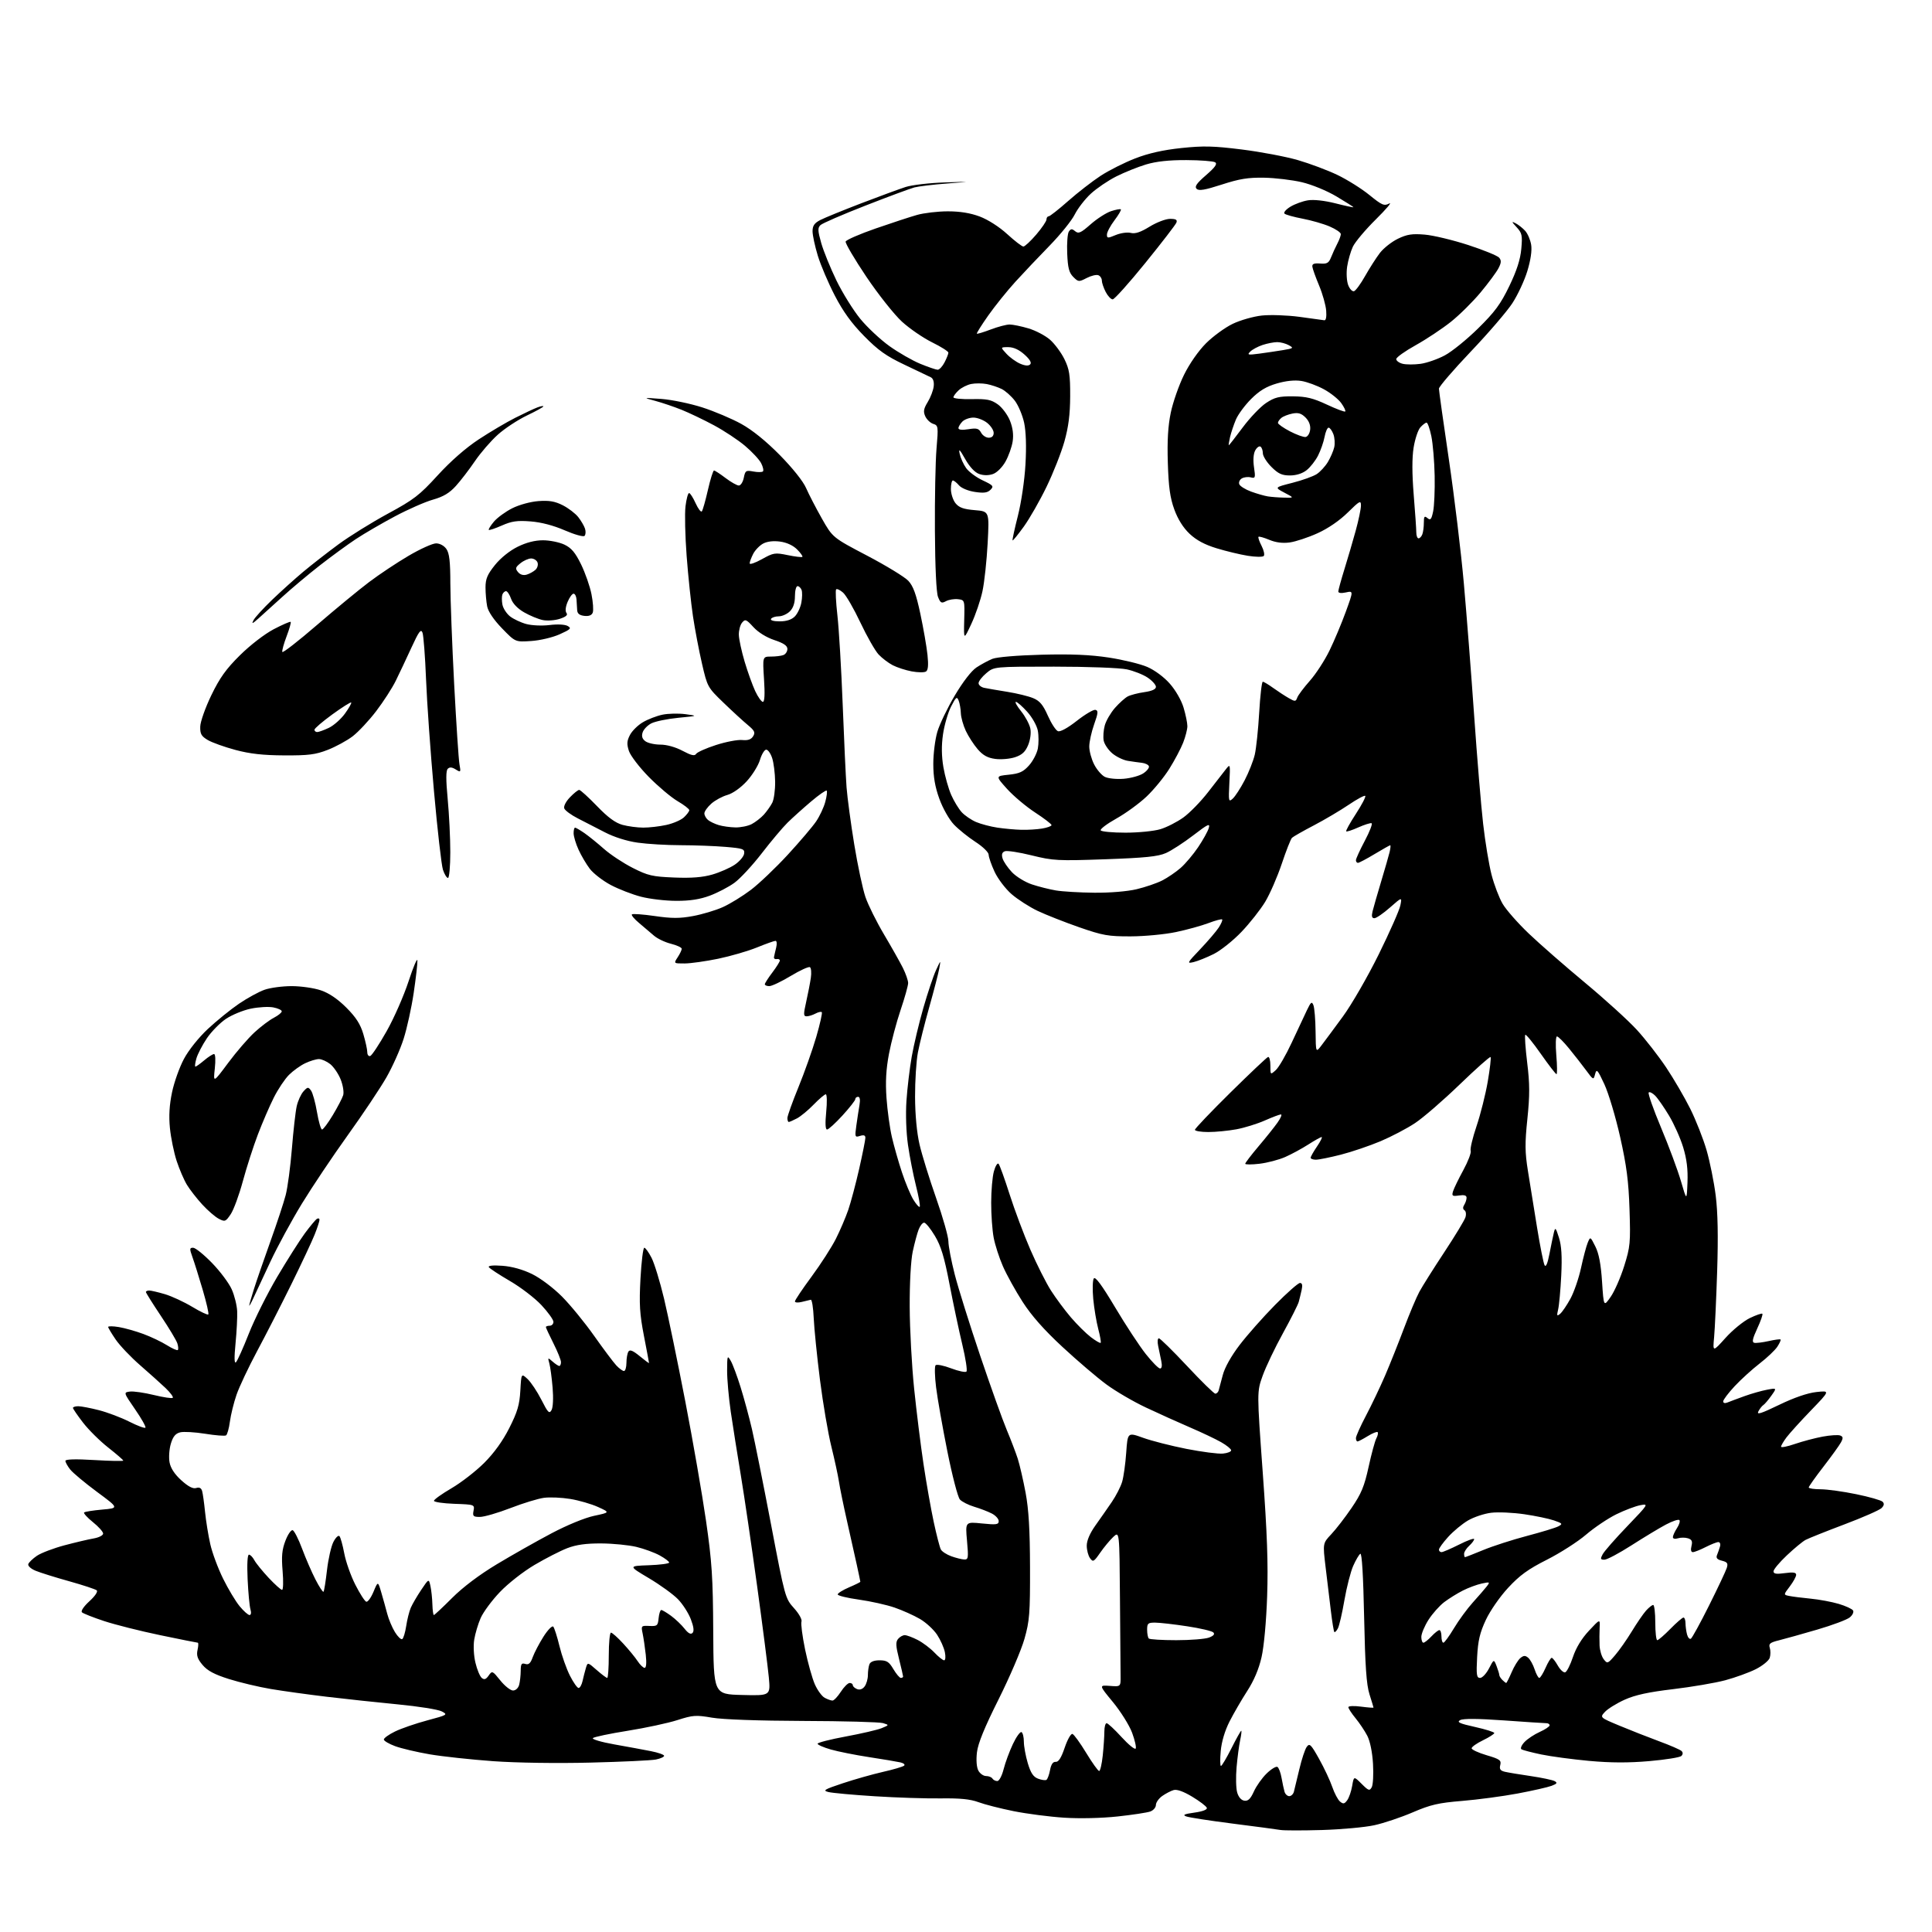 <?xml version="1.0" encoding="UTF-8" standalone="no"?>
<svg 
  version="1.1" 
  xmlns="http://www.w3.org/2000/svg" 
  xmlns:xlink="http://www.w3.org/1999/xlink" 
  xmlns:svg="http://www.w3.org/2000/svg"
  xmlns:rdf="http://www.w3.org/1999/02/22-rdf-syntax-ns#"
  xmlns:cc="http://creativecommons.org/ns#"
  xmlns:dc="http://purl.org/dc/elements/1.1/"
  viewBox="0 0 768 768"
  width="768"
  height="768"
>
<style>svg {background-color: white; }</style>"
<path stroke="none" fill="black" fill-rule="evenodd" d="M525.50,727.46C517.80,727.68 510.38,727.68 509.00,727.44C507.62,727.20 499.07,726.06 490.00,724.91C480.93,723.76 472.60,722.47 471.50,722.04C469.99,721.46 470.79,721.10 474.80,720.54C478.08,720.08 479.96,719.36 479.73,718.65C479.53,718.02 476.94,716.04 473.97,714.25C470.50,712.15 467.86,711.20 466.54,711.58C465.42,711.90 463.38,712.97 462.00,713.94C460.62,714.92 459.50,716.52 459.49,717.50C459.49,718.48 458.50,719.64 457.28,720.09C456.07,720.54 450.22,721.43 444.29,722.07C437.93,722.76 429.19,722.96 423.00,722.56C417.23,722.19 408.19,721.02 402.92,719.96C397.65,718.90 391.35,717.29 388.92,716.38C385.71,715.19 381.60,714.78 373.93,714.89C368.11,714.97 356.31,714.59 347.70,714.04C339.09,713.50 330.81,712.74 329.31,712.36C326.92,711.76 327.63,711.33 335.04,708.87C339.69,707.32 346.88,705.29 351.00,704.35C355.12,703.42 358.90,702.30 359.39,701.88C359.89,701.46 359.21,700.87 357.89,700.57C356.58,700.27 351.00,699.33 345.50,698.49C340.00,697.65 333.14,696.28 330.25,695.45C327.36,694.62 325.00,693.59 325.00,693.15C325.00,692.72 330.06,691.42 336.25,690.28C342.44,689.13 348.85,687.64 350.50,686.96C353.50,685.72 353.50,685.72 351.00,684.96C349.62,684.54 335.35,684.15 319.27,684.10C301.55,684.04 287.28,683.53 283.03,682.80C276.64,681.70 275.43,681.79 269.26,683.77C265.54,684.96 256.65,686.87 249.51,688.01C242.36,689.15 236.14,690.46 235.68,690.92C235.22,691.38 239.04,692.51 244.17,693.42C249.30,694.33 255.86,695.54 258.75,696.11C261.64,696.68 264.00,697.51 264.00,697.96C264.00,698.41 262.54,699.07 260.75,699.43C258.96,699.80 247.27,700.35 234.77,700.66C221.48,701.00 205.42,700.76 196.08,700.10C187.31,699.47 175.93,698.24 170.81,697.37C165.69,696.49 159.51,695.03 157.08,694.13C154.66,693.24 152.63,692.05 152.58,691.50C152.54,690.95 154.53,689.51 157.00,688.31C159.47,687.10 165.25,685.11 169.84,683.88C177.92,681.72 178.10,681.61 175.59,680.30C174.17,679.55 166.33,678.30 158.17,677.52C150.01,676.73 137.29,675.37 129.92,674.49C122.54,673.61 112.52,672.22 107.65,671.40C102.78,670.58 95.27,668.79 90.97,667.43C85.21,665.61 82.45,664.14 80.52,661.84C78.50,659.44 78.04,658.08 78.53,655.86C78.88,654.29 78.92,653.00 78.62,653.00C78.33,653.00 71.59,651.65 63.65,650.00C55.71,648.35 45.68,645.82 41.36,644.39C37.04,642.96 33.09,641.40 32.59,640.93C32.05,640.43 33.27,638.60 35.53,636.53C37.80,634.46 39.00,632.66 38.45,632.18C37.93,631.74 33.00,630.11 27.50,628.57C22.00,627.04 16.00,625.16 14.16,624.40C12.29,623.63 11.01,622.47 11.24,621.76C11.47,621.07 13.02,619.58 14.68,618.45C16.35,617.32 21.27,615.45 25.61,614.29C29.95,613.14 35.19,611.90 37.25,611.55C39.31,611.20 41.00,610.33 41.00,609.62C41.00,608.91 39.17,606.86 36.93,605.07C34.70,603.27 33.12,601.54 33.44,601.23C33.75,600.92 37.00,600.40 40.65,600.08C47.30,599.50 47.30,599.50 38.54,593.03C33.73,589.46 28.94,585.47 27.90,584.14C26.85,582.81 26.00,581.27 26.00,580.72C26.00,580.05 29.96,579.94 37.50,580.39C43.83,580.77 49.00,580.87 49.00,580.61C49.00,580.35 46.31,578.02 43.02,575.43C39.73,572.85 35.23,568.39 33.02,565.53C30.81,562.66 29.00,560.02 29.00,559.66C29.00,559.30 29.95,559.00 31.11,559.00C32.26,559.00 35.98,559.71 39.36,560.58C42.74,561.45 48.14,563.49 51.37,565.12C54.60,566.76 57.49,567.84 57.80,567.53C58.11,567.23 56.27,563.94 53.71,560.24C49.07,553.50 49.07,553.50 51.66,553.17C53.08,552.99 57.36,553.61 61.17,554.54C64.98,555.47 68.36,555.97 68.68,555.65C69.00,555.33 67.71,553.59 65.82,551.78C63.92,549.98 59.37,545.89 55.70,542.70C52.03,539.51 47.67,534.93 46.01,532.52C44.36,530.11 43.00,527.84 43.00,527.48C43.00,527.12 44.91,527.14 47.25,527.53C49.59,527.92 53.98,529.16 57.00,530.28C60.02,531.40 64.23,533.40 66.34,534.73C68.46,536.06 70.41,536.92 70.69,536.65C70.96,536.37 70.88,535.19 70.50,534.01C70.13,532.83 67.16,527.89 63.91,523.03C60.66,518.17 58.00,513.92 58.00,513.60C58.00,513.27 58.59,513.00 59.32,513.00C60.04,513.00 62.86,513.66 65.57,514.46C68.28,515.27 73.15,517.53 76.40,519.48C79.64,521.44 82.53,522.80 82.81,522.52C83.09,522.24 82.09,517.85 80.59,512.76C79.09,507.67 77.26,501.81 76.51,499.75C75.31,496.40 75.33,496.00 76.78,496.00C77.67,496.00 81.04,498.72 84.27,502.04C87.50,505.36 91.03,510.08 92.12,512.54C93.21,514.99 94.18,518.91 94.28,521.25C94.38,523.59 94.09,529.33 93.63,534.00C93.07,539.75 93.13,542.18 93.81,541.50C94.37,540.95 96.68,535.82 98.93,530.10C101.19,524.38 106.25,514.26 110.18,507.60C114.12,500.95 119.05,493.17 121.14,490.32C123.24,487.48 125.42,484.86 125.98,484.51C126.54,484.17 127.00,484.34 127.00,484.90C127.00,485.47 126.15,488.08 125.10,490.71C124.06,493.35 119.88,502.25 115.82,510.50C111.75,518.75 105.63,530.72 102.21,537.09C98.80,543.47 95.11,551.28 94.02,554.44C92.93,557.60 91.75,562.40 91.39,565.11C91.03,567.83 90.34,570.29 89.85,570.59C89.36,570.89 85.63,570.60 81.55,569.94C77.48,569.29 73.00,569.03 71.61,569.38C69.75,569.85 68.76,571.06 67.91,573.91C67.27,576.05 67.04,579.38 67.40,581.31C67.83,583.63 69.42,586.05 72.09,588.46C74.84,590.94 76.71,591.91 77.98,591.51C79.24,591.11 80.00,591.49 80.35,592.71C80.63,593.69 81.15,597.42 81.51,601.00C81.87,604.58 82.80,610.33 83.58,613.78C84.35,617.24 86.65,623.42 88.68,627.53C90.70,631.63 93.66,636.56 95.25,638.49C96.84,640.42 98.62,642.00 99.19,642.00C99.80,642.00 99.96,641.08 99.56,639.75C99.19,638.51 98.68,633.11 98.43,627.75C98.16,621.78 98.36,618.00 98.96,618.00C99.49,618.00 100.46,618.98 101.10,620.19C101.74,621.39 104.30,624.54 106.77,627.19C109.25,629.83 111.66,632.00 112.12,632.00C112.59,632.00 112.69,628.64 112.34,624.52C111.85,618.67 112.09,616.05 113.46,612.47C114.42,609.96 115.72,608.07 116.35,608.28C116.97,608.49 118.65,611.78 120.07,615.58C121.49,619.39 123.88,624.91 125.39,627.85C126.90,630.79 128.34,632.99 128.60,632.74C128.85,632.48 129.47,628.64 129.98,624.18C130.49,619.73 131.64,614.67 132.54,612.93C133.43,611.19 134.52,610.16 134.94,610.64C135.37,611.11 136.23,614.20 136.85,617.50C137.47,620.80 139.44,626.39 141.24,629.93C143.03,633.46 144.99,636.51 145.59,636.71C146.18,636.90 147.48,635.13 148.46,632.78C150.24,628.50 150.24,628.50 151.56,633.00C152.29,635.48 153.35,639.30 153.93,641.50C154.50,643.70 155.89,646.98 157.00,648.80C158.12,650.61 159.42,651.86 159.90,651.56C160.38,651.27 161.08,648.94 161.47,646.38C161.85,643.83 162.67,640.56 163.29,639.12C163.91,637.68 165.77,634.48 167.44,632.00C170.46,627.50 170.46,627.50 171.11,630.50C171.47,632.15 171.82,635.41 171.88,637.75C171.95,640.09 172.21,642.00 172.47,642.00C172.72,642.00 175.99,638.95 179.72,635.21C184.02,630.91 190.53,626.00 197.50,621.81C203.55,618.17 213.30,612.65 219.18,609.55C225.43,606.24 232.48,603.35 236.18,602.56C242.50,601.22 242.50,601.22 237.72,599.05C235.09,597.86 230.14,596.42 226.72,595.86C223.30,595.30 218.60,595.09 216.27,595.40C213.94,595.70 207.93,597.54 202.92,599.48C197.90,601.42 192.44,603.00 190.78,603.00C188.12,603.00 187.82,602.71 188.24,600.54C188.70,598.10 188.62,598.07 180.60,597.79C176.15,597.63 172.50,597.09 172.50,596.59C172.50,596.09 175.65,593.84 179.50,591.59C183.35,589.34 189.20,584.80 192.50,581.50C196.42,577.58 199.88,572.77 202.47,567.63C205.70,561.24 206.52,558.45 206.84,552.82C207.23,545.87 207.23,545.87 209.72,548.19C211.08,549.46 213.55,553.17 215.21,556.43C217.81,561.57 218.35,562.12 219.24,560.54C219.84,559.46 220.02,555.78 219.67,551.60C219.34,547.70 218.76,543.38 218.38,542.00C217.71,539.57 217.74,539.55 219.67,541.25C220.76,542.21 221.96,543.00 222.33,543.00C222.70,543.00 223.00,542.31 223.00,541.47C223.00,540.63 221.65,537.27 220.00,534.00C218.35,530.73 217.00,527.82 217.00,527.53C217.00,527.24 217.68,527.00 218.50,527.00C219.32,527.00 220.00,526.31 220.00,525.46C220.00,524.61 217.86,521.63 215.25,518.83C212.64,516.03 207.00,511.71 202.71,509.22C198.43,506.72 194.65,504.25 194.32,503.71C193.95,503.11 195.97,502.90 199.70,503.17C203.53,503.45 207.77,504.63 211.52,506.46C214.87,508.11 219.94,511.92 223.43,515.43C226.77,518.79 232.51,525.81 236.18,531.02C239.86,536.23 243.82,541.51 244.97,542.75C246.13,543.99 247.51,545.00 248.04,545.00C248.57,545.00 249.01,543.54 249.02,541.75C249.02,539.96 249.38,537.95 249.81,537.27C250.38,536.38 251.60,536.87 254.30,539.09C256.33,540.77 258.00,542.00 258.00,541.82C258.00,541.64 257.09,536.77 255.97,531.00C254.28,522.29 254.05,518.41 254.60,508.25C254.97,501.51 255.65,496.00 256.12,496.00C256.58,496.00 257.88,497.81 259.01,500.02C260.14,502.23 262.37,509.54 263.98,516.27C265.58,523.00 269.37,541.33 272.40,557.00C275.43,572.67 279.14,594.05 280.65,604.50C283.00,620.81 283.41,627.04 283.52,648.50C283.66,673.50 283.66,673.50 294.98,673.78C306.29,674.07 306.29,674.07 305.62,666.78C305.25,662.78 303.16,646.45 300.97,630.50C298.78,614.55 295.87,594.75 294.50,586.50C293.12,578.25 291.33,566.89 290.50,561.26C289.68,555.62 289.02,548.20 289.04,544.76C289.07,538.82 289.14,538.63 290.51,541.00C291.30,542.38 293.06,547.10 294.42,551.50C295.79,555.90 297.80,563.35 298.90,568.05C299.99,572.75 303.41,589.82 306.50,605.99C312.03,634.99 312.15,635.43 315.63,639.27C317.61,641.46 318.91,643.80 318.60,644.60C318.30,645.39 318.94,650.34 320.02,655.62C321.11,660.89 322.86,667.14 323.90,669.52C324.95,671.89 326.72,674.32 327.84,674.91C328.96,675.51 330.34,676.00 330.93,676.00C331.51,676.00 333.00,674.43 334.24,672.51C335.48,670.59 337.06,669.02 337.75,669.01C338.44,669.01 339.00,669.40 339.00,669.89C339.00,670.38 339.78,671.08 340.72,671.45C341.80,671.86 342.92,671.46 343.72,670.36C344.43,669.40 345.00,667.39 345.00,665.89C345.00,664.39 345.27,662.45 345.61,661.58C346.00,660.57 347.44,660.00 349.64,660.00C352.50,660.00 353.41,660.58 355.13,663.50C356.27,665.42 357.60,667.00 358.10,667.00C358.59,667.00 359.00,666.75 359.00,666.46C359.00,666.16 358.27,663.01 357.38,659.45C356.08,654.27 356.00,652.70 357.00,651.50C357.68,650.67 358.88,650.00 359.66,650.00C360.44,650.00 362.75,650.86 364.79,651.91C366.83,652.96 369.82,655.21 371.44,656.91C373.05,658.61 374.80,660.00 375.31,660.00C375.84,660.00 375.96,658.57 375.60,656.77C375.25,654.99 373.85,651.86 372.50,649.82C371.15,647.78 368.09,644.96 365.69,643.56C363.30,642.16 358.75,640.12 355.59,639.03C352.43,637.94 346.05,636.52 341.42,635.87C336.79,635.23 333.00,634.30 333.00,633.81C333.00,633.33 335.02,632.06 337.50,631.00C339.98,629.94 342.00,628.94 342.00,628.79C342.00,628.63 341.36,625.57 340.58,622.00C339.80,618.42 338.04,610.55 336.67,604.50C335.30,598.45 333.87,591.48 333.50,589.00C333.13,586.52 331.76,580.23 330.47,575.00C329.17,569.77 327.14,557.85 325.95,548.50C324.77,539.15 323.65,528.12 323.47,524.00C323.29,519.88 322.76,516.58 322.30,516.67C321.84,516.77 320.23,517.15 318.73,517.53C317.23,517.91 316.00,517.82 316.00,517.33C316.00,516.83 318.97,512.40 322.61,507.47C326.25,502.54 330.58,495.80 332.25,492.50C333.91,489.21 336.13,484.03 337.18,481.00C338.22,477.98 340.18,470.60 341.54,464.62C342.89,458.63 344.00,453.09 344.00,452.30C344.00,451.29 343.37,451.07 341.87,451.54C339.84,452.19 339.77,451.99 340.42,447.36C340.79,444.69 341.35,441.04 341.66,439.25C342.02,437.20 341.81,436.00 341.11,436.00C340.50,436.00 340.00,436.41 340.00,436.92C340.00,437.43 337.70,440.35 334.90,443.42C332.09,446.49 329.34,449.00 328.77,449.00C328.10,449.00 327.98,446.58 328.43,442.00C328.81,438.15 328.74,435.00 328.26,435.00C327.79,435.00 325.63,436.84 323.45,439.08C321.28,441.33 318.28,443.80 316.80,444.58C315.31,445.36 313.85,446.00 313.55,446.00C313.25,446.00 313.00,445.31 313.00,444.46C313.00,443.61 314.97,438.10 317.38,432.21C319.79,426.32 322.98,417.31 324.48,412.18C325.97,407.05 326.96,402.63 326.68,402.35C326.40,402.07 325.26,402.32 324.15,402.92C323.04,403.51 321.47,404.00 320.65,404.00C319.37,404.00 319.35,403.24 320.47,398.25C321.18,395.09 322.01,390.82 322.31,388.77C322.62,386.72 322.46,384.78 321.96,384.47C321.45,384.16 318.02,385.73 314.33,387.95C310.64,390.18 306.81,392.00 305.81,392.00C304.82,392.00 304.01,391.66 304.03,391.25C304.04,390.84 305.39,388.73 307.03,386.57C308.66,384.41 310.00,382.27 310.00,381.82C310.00,381.37 309.44,381.11 308.75,381.25C308.06,381.39 307.58,381.04 307.67,380.48C307.77,379.92 308.15,378.23 308.53,376.73C308.91,375.21 308.80,374.00 308.28,374.00C307.77,374.00 304.45,375.18 300.92,376.62C297.39,378.06 290.45,380.08 285.50,381.11C280.55,382.13 274.54,382.98 272.13,382.99C267.77,383.00 267.77,383.00 269.38,380.54C270.27,379.18 271.00,377.66 271.00,377.15C271.00,376.65 269.06,375.75 266.69,375.15C264.32,374.56 261.29,373.10 259.94,371.92C258.60,370.75 255.95,368.49 254.06,366.92C252.16,365.34 250.87,363.80 251.19,363.48C251.50,363.17 255.60,363.46 260.30,364.14C267.04,365.12 270.23,365.12 275.46,364.15C279.11,363.48 284.44,361.89 287.30,360.61C290.16,359.33 295.20,356.23 298.50,353.73C301.80,351.22 308.40,344.93 313.17,339.75C317.94,334.57 323.00,328.62 324.42,326.53C325.84,324.44 327.48,320.94 328.06,318.76C328.65,316.58 328.90,314.57 328.62,314.29C328.34,314.01 325.53,315.96 322.38,318.64C319.23,321.31 315.04,325.08 313.07,327.01C311.11,328.94 306.48,334.44 302.79,339.23C299.09,344.02 294.21,349.29 291.93,350.94C289.65,352.59 285.27,354.88 282.19,356.03C278.26,357.50 274.30,358.12 268.86,358.10C264.61,358.10 258.29,357.36 254.81,356.46C251.34,355.56 245.92,353.46 242.77,351.79C239.62,350.11 235.89,347.23 234.47,345.38C233.06,343.53 231.04,340.10 229.98,337.76C228.91,335.42 228.03,332.49 228.02,331.25C228.01,330.01 228.27,329.00 228.60,329.00C228.92,329.00 230.61,329.99 232.35,331.19C234.08,332.40 237.58,335.23 240.12,337.48C242.66,339.73 247.78,343.11 251.51,345.00C257.55,348.07 259.32,348.48 268.00,348.83C274.92,349.11 279.30,348.76 283.18,347.64C286.17,346.77 290.17,345.01 292.06,343.74C293.95,342.47 295.63,340.50 295.80,339.37C296.07,337.48 295.44,337.25 288.40,336.65C284.16,336.29 276.15,335.99 270.60,335.98C265.04,335.97 257.35,335.52 253.50,334.97C249.22,334.37 244.17,332.78 240.50,330.88C237.20,329.18 232.34,326.67 229.69,325.32C227.05,323.97 224.63,322.20 224.31,321.37C223.98,320.51 224.93,318.64 226.56,316.94C228.11,315.32 229.76,314.00 230.24,314.00C230.71,314.00 233.89,316.89 237.30,320.42C241.71,324.99 244.65,327.14 247.50,327.91C249.70,328.50 253.39,328.99 255.70,328.99C258.01,329.00 262.12,328.53 264.82,327.94C267.53,327.36 270.70,326.00 271.87,324.91C273.04,323.81 274.00,322.53 274.00,322.06C274.00,321.58 271.91,319.96 269.35,318.47C266.80,316.97 261.65,312.64 257.92,308.85C254.19,305.06 250.64,300.42 250.01,298.54C249.11,295.79 249.18,294.55 250.41,292.18C251.24,290.56 253.55,288.28 255.54,287.11C257.53,285.93 261.04,284.58 263.33,284.10C265.62,283.62 269.75,283.53 272.50,283.90C277.50,284.57 277.50,284.57 269.59,285.34C265.24,285.77 260.44,286.76 258.91,287.55C257.39,288.33 255.83,289.96 255.45,291.16C254.96,292.69 255.30,293.74 256.57,294.67C257.57,295.40 260.25,296.00 262.54,296.00C265.04,296.00 268.55,296.98 271.32,298.46C274.81,300.31 276.14,300.61 276.72,299.68C277.15,299.00 280.72,297.41 284.64,296.15C288.57,294.88 293.24,293.99 295.02,294.17C297.30,294.40 298.57,293.97 299.37,292.69C300.32,291.18 299.97,290.45 297.25,288.19C295.46,286.71 291.12,282.73 287.61,279.34C281.30,273.26 281.19,273.07 279.06,263.84C277.87,258.70 276.25,250.22 275.47,245.00C274.69,239.78 273.55,228.97 272.95,221.00C272.35,213.03 272.14,204.14 272.50,201.25C272.85,198.36 273.49,196.00 273.92,196.00C274.35,196.00 275.51,197.81 276.51,200.03C277.52,202.25 278.63,203.71 278.99,203.28C279.35,202.85 280.44,199.01 281.41,194.75C282.38,190.49 283.47,187.01 283.84,187.03C284.20,187.04 286.27,188.39 288.43,190.03C290.59,191.66 292.96,193.00 293.70,193.00C294.44,193.00 295.33,191.61 295.67,189.92C296.24,187.07 296.53,186.88 299.46,187.43C301.21,187.76 302.93,187.74 303.28,187.39C303.63,187.03 303.31,185.56 302.56,184.11C301.81,182.66 298.93,179.57 296.16,177.23C293.39,174.89 287.83,171.22 283.81,169.06C279.79,166.90 274.02,164.14 271.00,162.92C267.98,161.71 263.25,160.10 260.50,159.36C255.50,158.01 255.50,158.01 263.00,158.59C267.12,158.91 274.40,160.42 279.17,161.95C283.93,163.48 290.91,166.43 294.67,168.51C299.08,170.95 304.52,175.35 310.00,180.91C315.07,186.06 319.29,191.35 320.44,194.02C321.51,196.48 324.33,201.92 326.69,206.10C331.00,213.70 331.00,213.70 344.75,220.91C352.31,224.88 359.66,229.37 361.07,230.88C363.02,232.96 364.19,236.19 365.86,244.03C367.08,249.75 368.35,257.08 368.69,260.31C369.12,264.46 368.94,266.42 368.08,266.95C367.40,267.37 364.86,267.34 362.44,266.89C360.01,266.44 356.61,265.33 354.88,264.44C353.14,263.54 350.61,261.61 349.24,260.15C347.88,258.69 344.63,253.00 342.03,247.50C339.44,242.00 336.34,236.64 335.15,235.59C333.96,234.54 332.72,233.95 332.38,234.28C332.05,234.62 332.28,239.30 332.89,244.70C333.50,250.09 334.44,265.98 334.98,280.00C335.51,294.02 336.21,308.88 336.52,313.00C336.84,317.12 338.21,327.34 339.58,335.70C340.95,344.06 342.96,353.48 344.04,356.62C345.12,359.77 348.43,366.43 351.39,371.42C354.35,376.41 357.72,382.39 358.89,384.71C360.05,387.03 361.00,389.75 361.00,390.77C361.00,391.79 359.65,396.63 357.99,401.52C356.34,406.41 354.26,414.26 353.37,418.96C352.22,425.06 351.94,430.07 352.40,436.50C352.75,441.45 353.71,448.43 354.54,452.00C355.37,455.57 357.16,461.88 358.53,466.00C359.89,470.12 361.93,475.01 363.06,476.86C364.19,478.71 365.33,480.00 365.60,479.73C365.88,479.46 365.21,475.69 364.12,471.37C363.03,467.04 361.59,459.71 360.93,455.08C360.22,450.17 359.97,442.87 360.33,437.58C360.66,432.59 361.61,424.68 362.43,420.00C363.26,415.32 365.33,406.63 367.04,400.68C368.75,394.73 371.01,387.98 372.07,385.68C374.00,381.50 374.00,381.50 373.37,385.00C373.02,386.93 371.23,393.84 369.39,400.37C367.55,406.89 365.52,414.99 364.88,418.37C364.23,421.74 363.73,429.68 363.75,436.00C363.78,443.19 364.45,450.29 365.53,454.95C366.48,459.05 369.45,468.64 372.13,476.26C374.81,483.88 377.00,491.62 377.00,493.45C377.00,495.28 378.14,501.22 379.53,506.64C380.92,512.06 385.48,526.60 389.65,538.94C393.82,551.28 398.57,564.56 400.21,568.44C401.84,572.32 403.80,577.47 404.58,579.88C405.35,582.30 406.75,588.37 407.69,593.38C408.93,600.02 409.41,608.08 409.45,623.00C409.49,641.37 409.27,644.33 407.23,651.50C405.99,655.90 401.36,666.70 396.96,675.50C391.34,686.72 388.77,693.02 388.35,696.59C387.99,699.68 388.21,702.53 388.91,703.84C389.55,705.03 390.93,706.00 391.98,706.00C393.02,706.00 394.16,706.45 394.50,707.00C394.84,707.55 395.71,708.00 396.44,708.00C397.18,708.00 398.28,705.93 398.95,703.30C399.60,700.72 401.26,696.21 402.64,693.29C404.02,690.37 405.57,688.23 406.08,688.55C406.59,688.86 407.00,690.58 407.00,692.38C407.00,694.17 407.70,697.99 408.55,700.86C409.72,704.78 410.74,706.33 412.64,707.05C414.03,707.58 415.53,707.79 415.97,707.52C416.41,707.25 417.06,705.49 417.41,703.63C417.84,701.34 418.57,700.27 419.67,700.37C420.79,700.46 421.88,698.73 423.24,694.70C424.32,691.51 425.70,689.07 426.32,689.27C426.94,689.48 429.40,692.88 431.79,696.82C434.19,700.77 436.50,704.00 436.93,704.00C437.36,704.00 438.00,701.23 438.36,697.85C438.71,694.47 439.00,690.20 439.00,688.35C439.00,686.51 439.40,685.00 439.90,685.00C440.39,685.00 443.07,687.48 445.83,690.51C448.60,693.54 451.13,695.60 451.45,695.08C451.77,694.57 451.12,691.73 450.02,688.77C448.91,685.81 445.49,680.35 442.42,676.62C436.83,669.85 436.83,669.85 441.16,670.17C445.50,670.50 445.50,670.50 445.45,666.25C445.43,663.91 445.32,650.00 445.20,635.33C445.00,608.65 445.00,608.65 442.54,610.96C441.19,612.23 438.85,615.05 437.35,617.22C434.82,620.86 434.50,621.04 433.30,619.40C432.59,618.42 432.00,616.18 432.00,614.42C432.00,612.38 433.25,609.48 435.47,606.36C437.37,603.69 440.31,599.49 441.98,597.03C443.65,594.58 445.50,590.98 446.07,589.03C446.65,587.09 447.38,581.86 447.69,577.42C448.26,569.34 448.26,569.34 454.38,571.54C457.75,572.76 465.51,574.74 471.63,575.95C477.76,577.15 484.28,578.00 486.13,577.82C487.99,577.64 489.46,577.05 489.40,576.50C489.35,575.95 487.55,574.50 485.40,573.28C483.26,572.06 477.68,569.41 473.00,567.40C468.32,565.39 460.45,561.83 455.50,559.50C450.55,557.17 443.49,553.05 439.82,550.34C436.14,547.64 428.29,540.94 422.38,535.46C415.02,528.64 410.02,522.98 406.50,517.50C403.67,513.10 400.15,506.74 398.68,503.37C397.20,499.99 395.54,494.87 395.00,491.98C394.45,489.09 394.00,482.85 394.01,478.11C394.01,473.38 394.49,467.76 395.09,465.63C395.68,463.50 396.52,462.15 396.95,462.63C397.39,463.11 399.36,468.58 401.34,474.79C403.32,481.00 407.04,490.90 409.60,496.79C412.16,502.68 415.84,509.98 417.77,513.00C419.70,516.02 423.27,520.83 425.70,523.68C428.13,526.52 431.69,530.05 433.62,531.53C435.55,533.00 437.31,534.02 437.53,533.80C437.75,533.59 437.32,531.10 436.57,528.27C435.83,525.45 434.93,520.07 434.58,516.32C434.23,512.57 434.33,508.92 434.80,508.21C435.40,507.32 438.00,510.84 443.29,519.71C447.48,526.75 452.97,535.09 455.47,538.25C457.98,541.41 460.53,544.00 461.14,544.00C461.85,544.00 462.02,542.91 461.62,541.00C461.28,539.35 460.72,536.65 460.38,535.00C460.03,533.35 460.16,532.00 460.67,532.00C461.17,532.00 466.21,536.95 471.87,543.00C477.52,549.05 482.58,554.00 483.10,554.00C483.63,554.00 484.23,553.44 484.43,552.75C484.64,552.06 485.37,549.32 486.06,546.65C486.84,543.64 489.39,539.08 492.77,534.65C495.77,530.72 502.10,523.56 506.84,518.75C511.58,513.94 516.04,510.00 516.75,510.00C517.64,510.00 517.85,510.85 517.43,512.75C517.09,514.26 516.58,516.40 516.28,517.50C515.99,518.60 513.15,524.23 509.98,530.00C506.80,535.77 503.17,543.37 501.92,546.89C499.63,553.27 499.63,553.27 501.96,585.36C503.72,609.56 504.15,621.63 503.71,634.50C503.37,644.51 502.45,654.53 501.49,658.73C500.42,663.45 498.47,668.06 495.79,672.20C493.55,675.67 490.39,681.12 488.76,684.32C486.90,687.98 485.60,692.35 485.26,696.07C484.96,699.33 485.00,702.00 485.35,702.00C485.69,702.00 487.56,698.85 489.50,695.00C491.44,691.15 493.20,688.00 493.41,688.00C493.62,688.00 493.43,689.69 492.98,691.75C492.54,693.81 491.90,698.65 491.56,702.50C491.22,706.35 491.32,710.85 491.79,712.50C492.32,714.37 493.39,715.61 494.64,715.80C496.15,716.02 497.10,715.09 498.44,712.13C499.42,709.96 501.71,706.73 503.53,704.97C505.34,703.21 507.27,702.05 507.80,702.38C508.34,702.71 509.07,704.67 509.44,706.74C509.81,708.81 510.34,711.29 510.62,712.25C510.90,713.21 511.75,714.00 512.50,714.00C513.25,714.00 514.08,713.21 514.34,712.25C514.60,711.29 515.57,707.27 516.50,703.32C517.43,699.36 518.75,695.35 519.45,694.40C520.58,692.86 521.12,693.39 524.38,699.22C526.39,702.82 528.74,707.82 529.59,710.32C530.45,712.83 531.84,715.45 532.68,716.15C533.95,717.20 534.45,717.11 535.54,715.62C536.26,714.63 537.15,712.06 537.51,709.92C538.17,706.02 538.17,706.02 541.25,709.09C544.00,711.85 544.43,711.99 545.28,710.46C545.81,709.52 546.04,705.31 545.79,701.12C545.52,696.51 544.62,692.12 543.52,690.00C542.53,688.08 540.42,684.93 538.85,683.02C537.28,681.11 536.00,679.14 536.00,678.64C536.00,678.14 538.21,678.04 541.00,678.41C543.75,678.77 546.00,678.94 545.99,678.78C545.98,678.63 545.26,676.25 544.39,673.50C543.18,669.69 542.67,662.36 542.26,642.77C541.92,626.38 541.38,617.27 540.75,617.65C540.21,617.99 538.94,620.15 537.92,622.46C536.90,624.76 535.33,630.89 534.43,636.07C533.54,641.25 532.37,646.32 531.82,647.33C531.28,648.34 530.65,648.98 530.42,648.75C530.19,648.52 529.57,644.77 529.05,640.42C528.53,636.06 527.58,628.22 526.95,622.99C525.81,613.48 525.81,613.48 529.19,609.89C531.06,607.92 534.70,603.20 537.29,599.40C541.16,593.72 542.35,590.84 544.04,583.11C545.16,577.95 546.55,572.85 547.12,571.78C547.69,570.71 547.92,569.59 547.63,569.30C547.34,569.01 545.57,569.72 543.68,570.89C541.80,572.05 539.98,573.00 539.63,573.00C539.28,573.00 539.00,572.40 539.00,571.67C539.00,570.93 540.81,566.89 543.03,562.68C545.25,558.47 548.66,551.31 550.62,546.76C552.57,542.22 555.94,533.77 558.11,528.00C560.28,522.23 563.03,515.70 564.22,513.50C565.41,511.30 569.86,504.23 574.12,497.78C578.37,491.34 582.15,485.10 582.53,483.91C582.91,482.71 582.74,481.46 582.16,481.10C581.49,480.68 581.44,479.92 582.04,478.97C582.55,478.16 582.98,476.89 582.98,476.14C583.00,475.19 582.09,474.91 579.99,475.22C577.32,475.61 577.05,475.42 577.60,473.58C577.95,472.44 579.79,468.64 581.69,465.15C583.59,461.66 584.91,458.20 584.62,457.45C584.33,456.70 585.38,452.28 586.96,447.62C588.53,442.96 590.54,434.99 591.41,429.91C592.28,424.82 592.78,420.45 592.52,420.19C592.26,419.93 586.71,424.86 580.19,431.15C573.67,437.44 565.71,444.33 562.50,446.45C559.30,448.58 553.12,451.82 548.77,453.66C544.41,455.49 537.32,457.90 533.01,459.00C528.70,460.10 524.23,461.00 523.08,461.00C521.94,461.00 521.00,460.65 521.00,460.23C521.00,459.81 522.14,457.78 523.54,455.73C524.93,453.68 525.76,452.00 525.37,452.00C524.99,452.00 522.61,453.33 520.08,454.95C517.55,456.57 513.43,458.81 510.91,459.92C508.40,461.03 503.79,462.24 500.67,462.61C497.55,462.98 495.00,462.97 495.00,462.61C495.00,462.24 497.37,459.14 500.26,455.72C503.16,452.30 506.57,448.04 507.83,446.25C509.10,444.46 509.71,443.00 509.19,443.00C508.67,443.00 505.78,444.09 502.77,445.42C499.76,446.75 494.67,448.33 491.46,448.92C488.26,449.51 483.24,450.00 480.32,450.00C477.39,450.00 475.00,449.60 475.00,449.11C475.00,448.62 481.33,441.99 489.06,434.36C496.79,426.74 503.54,420.35 504.06,420.17C504.58,419.98 505.00,421.52 505.00,423.57C505.00,427.31 505.00,427.31 507.13,425.40C508.31,424.36 511.16,419.45 513.46,414.50C515.77,409.55 518.49,403.75 519.51,401.60C521.10,398.26 521.48,397.98 522.11,399.60C522.52,400.65 522.91,405.32 522.96,410.00C523.06,418.50 523.06,418.50 525.28,415.60C526.50,414.01 530.34,408.83 533.80,404.10C537.27,399.37 543.68,388.26 548.05,379.41C552.41,370.57 556.29,361.80 556.66,359.93C557.34,356.53 557.34,356.53 552.53,360.76C549.88,363.09 547.10,365.00 546.34,365.00C545.34,365.00 545.14,364.24 545.62,362.25C545.99,360.74 547.51,355.45 549.00,350.50C550.49,345.55 552.01,340.26 552.38,338.75C552.74,337.24 552.86,336.00 552.64,336.00C552.42,336.00 549.63,337.58 546.43,339.50C543.23,341.43 540.25,343.00 539.81,343.00C539.36,343.00 539.00,342.53 539.00,341.94C539.00,341.36 540.60,337.88 542.54,334.21C544.49,330.54 545.70,327.40 545.21,327.24C544.73,327.08 542.36,327.83 539.94,328.91C537.53,330.00 535.36,330.70 535.14,330.47C534.91,330.24 536.65,327.11 539.00,323.50C541.35,319.89 543.02,316.69 542.71,316.38C542.41,316.07 539.46,317.65 536.16,319.89C532.86,322.13 526.64,325.81 522.33,328.07C518.02,330.32 514.09,332.56 513.59,333.04C513.09,333.52 511.26,338.17 509.52,343.37C507.78,348.56 504.81,355.37 502.93,358.49C501.04,361.61 496.80,366.99 493.50,370.44C490.20,373.90 485.25,377.84 482.50,379.22C479.75,380.59 476.16,382.04 474.53,382.43C471.70,383.11 471.83,382.86 477.10,377.33C480.15,374.12 483.46,370.25 484.46,368.72C485.45,367.19 486.07,365.74 485.83,365.49C485.58,365.25 483.14,365.90 480.40,366.94C477.66,367.98 471.84,369.59 467.46,370.51C463.08,371.43 455.00,372.20 449.50,372.22C440.53,372.25 438.42,371.87 429.00,368.60C423.23,366.59 415.80,363.66 412.50,362.10C409.20,360.53 404.53,357.53 402.11,355.43C399.70,353.33 396.67,349.34 395.37,346.56C394.08,343.78 393.02,340.73 393.01,339.78C393.00,338.81 390.71,336.57 387.75,334.66C384.86,332.78 381.00,329.67 379.17,327.74C377.31,325.78 374.77,321.30 373.42,317.57C371.69,312.82 371.00,308.83 371.00,303.64C371.00,299.64 371.72,293.92 372.60,290.93C373.48,287.94 376.60,281.45 379.53,276.50C382.77,271.03 386.16,266.64 388.18,265.31C390.01,264.10 392.85,262.57 394.50,261.90C396.24,261.20 404.40,260.51 414.00,260.26C425.81,259.95 433.41,260.27 440.76,261.39C446.40,262.25 453.28,263.92 456.04,265.11C459.02,266.40 462.69,269.12 465.04,271.79C467.33,274.39 469.64,278.42 470.50,281.33C471.33,284.10 472.00,287.40 472.00,288.66C472.00,289.93 471.24,292.88 470.32,295.23C469.40,297.58 466.93,302.25 464.83,305.60C462.73,308.96 458.65,313.93 455.75,316.67C452.86,319.40 447.46,323.33 443.75,325.40C440.03,327.48 437.24,329.59 437.55,330.09C437.86,330.59 442.29,331.00 447.40,331.00C452.51,331.00 458.74,330.38 461.26,329.62C463.77,328.87 467.88,326.77 470.40,324.97C472.91,323.16 477.34,318.63 480.23,314.89C483.13,311.16 486.31,307.07 487.30,305.80C489.06,303.54 489.08,303.64 488.69,311.27C488.32,318.60 488.40,318.95 490.04,317.46C491.00,316.60 493.12,313.33 494.76,310.19C496.39,307.06 498.21,302.48 498.79,300.00C499.37,297.52 500.16,289.99 500.55,283.25C500.94,276.51 501.58,271.00 501.98,271.00C502.38,271.00 504.23,272.11 506.10,273.46C507.97,274.81 510.75,276.62 512.27,277.49C514.84,278.96 515.08,278.94 515.69,277.28C516.06,276.30 518.30,273.32 520.67,270.64C523.05,267.97 526.56,262.57 528.48,258.64C530.39,254.72 533.32,247.75 534.98,243.17C538.01,234.84 538.01,234.84 535.00,235.50C533.19,235.90 532.00,235.75 532.00,235.13C532.00,234.57 533.09,230.59 534.42,226.30C535.75,222.01 537.78,215.10 538.92,210.94C540.06,206.78 541.00,202.29 541.00,200.97C541.00,198.79 540.52,199.04 535.75,203.74C532.49,206.95 527.93,210.08 523.72,211.98C519.99,213.67 515.03,215.31 512.69,215.63C509.87,216.02 507.14,215.67 504.57,214.59C502.44,213.70 500.50,213.16 500.27,213.39C500.04,213.63 500.60,215.26 501.51,217.02C502.42,218.79 502.79,220.59 502.34,221.03C501.88,221.46 499.02,221.42 496.00,220.93C492.98,220.44 487.42,219.11 483.65,217.96C478.91,216.52 475.58,214.74 472.88,212.19C470.34,209.79 468.22,206.41 466.80,202.50C465.12,197.89 464.53,193.61 464.23,184.00C463.95,175.17 464.30,169.30 465.41,164.00C466.27,159.88 468.63,153.13 470.66,149.01C472.86,144.54 476.39,139.49 479.42,136.45C482.21,133.67 486.98,130.19 490.00,128.74C493.02,127.28 498.25,125.79 501.61,125.43C504.97,125.07 511.69,125.30 516.54,125.95C521.40,126.60 525.85,127.21 526.44,127.31C527.08,127.43 527.38,125.94 527.18,123.50C527.01,121.30 525.74,116.80 524.36,113.50C522.98,110.20 521.77,106.83 521.68,106.00C521.55,104.89 522.36,104.57 524.77,104.76C527.52,104.97 528.21,104.57 529.13,102.26C529.73,100.74 530.85,98.31 531.61,96.85C532.38,95.39 533.00,93.68 533.00,93.06C533.00,92.44 531.00,91.07 528.56,90.03C526.12,88.98 521.29,87.59 517.81,86.93C514.34,86.27 511.10,85.37 510.62,84.93C510.13,84.49 511.18,83.26 512.94,82.18C514.70,81.11 517.85,79.96 519.94,79.63C522.25,79.26 526.50,79.73 530.86,80.83C534.79,81.83 538.00,82.52 538.00,82.37C538.00,82.21 534.96,80.29 531.25,78.08C527.41,75.80 521.49,73.37 517.50,72.43C513.65,71.53 506.90,70.72 502.50,70.64C496.14,70.53 492.69,71.09 485.67,73.37C478.93,75.55 476.56,75.95 475.67,75.06C474.78,74.17 475.67,72.88 479.43,69.62C483.08,66.44 484.01,65.12 483.02,64.51C482.28,64.06 477.14,63.66 471.59,63.64C464.67,63.61 459.63,64.16 455.55,65.38C452.28,66.37 446.96,68.51 443.72,70.14C440.48,71.78 435.94,74.86 433.63,76.99C431.31,79.12 428.44,82.84 427.23,85.25C426.03,87.66 421.56,93.21 417.31,97.57C413.05,101.93 406.90,108.42 403.64,112.00C400.38,115.58 395.53,121.61 392.85,125.41C390.18,129.21 388.13,132.47 388.31,132.64C388.48,132.81 390.96,132.06 393.82,130.98C396.68,129.89 400.06,129.00 401.33,129.00C402.60,129.00 405.98,129.69 408.83,130.54C411.69,131.39 415.55,133.42 417.41,135.05C419.27,136.69 421.84,140.16 423.12,142.76C425.09,146.78 425.44,149.01 425.41,157.50C425.38,164.75 424.75,169.70 423.12,175.50C421.88,179.90 418.69,188.00 416.02,193.50C413.36,199.00 409.29,206.12 406.99,209.32C404.68,212.51 402.67,214.99 402.51,214.82C402.36,214.64 403.30,210.26 404.62,205.08C405.98,199.71 407.28,190.90 407.64,184.58C408.05,177.49 407.85,171.54 407.11,168.05C406.46,165.06 404.80,161.12 403.42,159.30C402.03,157.48 399.68,155.39 398.20,154.64C396.71,153.90 394.04,153.01 392.25,152.67C390.46,152.33 387.68,152.31 386.07,152.64C384.46,152.96 382.21,154.09 381.07,155.15C379.93,156.21 379.00,157.47 379.00,157.94C379.00,158.42 382.26,158.74 386.25,158.66C392.31,158.53 394.01,158.87 396.64,160.74C398.36,161.97 400.53,164.88 401.47,167.21C402.60,170.05 402.96,172.77 402.55,175.47C402.21,177.69 400.93,181.29 399.70,183.48C398.41,185.77 396.30,187.88 394.73,188.43C392.98,189.04 391.01,189.04 389.25,188.42C387.51,187.81 385.47,185.64 383.68,182.48C381.47,178.58 381.00,178.14 381.50,180.44C381.85,182.06 383.00,184.59 384.05,186.07C385.11,187.55 388.06,189.75 390.63,190.95C394.84,192.93 395.14,193.29 393.73,194.70C392.54,195.89 391.09,196.09 387.52,195.55C384.85,195.15 382.15,194.03 381.21,192.93C380.30,191.87 379.21,191.00 378.78,191.00C378.35,191.00 378.00,192.53 378.00,194.39C378.00,196.25 378.83,198.80 379.83,200.04C381.24,201.78 383.01,202.42 387.48,202.79C393.28,203.27 393.28,203.27 392.61,215.89C392.24,222.82 391.32,231.43 390.55,235.00C389.79,238.57 387.79,244.43 386.12,248.00C383.09,254.50 383.09,254.50 383.29,246.50C383.50,238.50 383.50,238.50 380.80,238.19C379.31,238.02 377.17,238.37 376.04,238.98C374.25,239.94 373.84,239.71 372.88,237.29C372.20,235.57 371.72,225.47 371.64,211.00C371.56,198.07 371.85,183.37 372.28,178.33C373.03,169.56 372.97,169.12 370.97,168.49C369.82,168.13 368.40,166.77 367.81,165.49C366.96,163.61 367.15,162.49 368.78,159.82C369.90,158.00 370.97,155.20 371.16,153.61C371.38,151.78 370.95,150.45 370.00,149.97C369.18,149.56 364.45,147.30 359.50,144.96C352.30,141.55 349.10,139.28 343.50,133.58C338.52,128.52 335.15,123.87 331.84,117.48C329.28,112.54 326.24,105.42 325.09,101.64C323.94,97.87 323.00,93.50 323.00,91.92C323.00,89.73 323.73,88.68 326.06,87.47C327.74,86.60 335.05,83.62 342.31,80.83C349.56,78.05 357.52,75.13 360.00,74.33C362.48,73.53 369.45,72.72 375.50,72.52C386.50,72.16 386.50,72.16 376.50,72.94C371.00,73.36 365.15,74.07 363.50,74.50C361.85,74.94 353.07,78.19 344.00,81.74C334.93,85.28 326.89,88.76 326.15,89.48C325.01,90.57 325.06,91.72 326.46,96.64C327.38,99.86 330.10,106.55 332.50,111.50C334.91,116.45 339.16,123.29 341.95,126.71C344.74,130.12 349.98,135.02 353.59,137.60C357.20,140.18 362.71,143.34 365.83,144.62C368.95,145.90 372.05,146.96 372.72,146.98C373.40,146.99 374.64,145.67 375.47,144.05C376.31,142.43 377.00,140.69 377.00,140.19C377.00,139.69 374.09,137.84 370.53,136.09C366.97,134.33 361.57,130.63 358.53,127.85C355.49,125.07 349.12,117.04 344.38,110.00C339.65,102.96 335.95,96.66 336.16,96.02C336.38,95.37 341.72,93.04 348.03,90.85C354.34,88.66 361.75,86.23 364.50,85.45C367.25,84.66 372.75,84.02 376.71,84.01C381.58,84.00 385.72,84.67 389.46,86.07C392.73,87.30 397.20,90.15 400.39,93.07C403.35,95.78 406.24,98.00 406.81,98.00C407.38,98.00 409.68,95.86 411.92,93.25C414.15,90.64 415.99,87.94 415.99,87.25C416.00,86.56 416.38,86.00 416.85,86.00C417.32,86.00 420.80,83.27 424.58,79.93C428.36,76.59 434.17,72.08 437.48,69.91C440.79,67.74 446.99,64.62 451.26,62.97C456.57,60.91 462.35,59.62 469.58,58.85C478.39,57.92 482.39,58.02 493.67,59.43C501.11,60.36 511.09,62.25 515.85,63.62C520.61,65.00 527.71,67.66 531.64,69.54C535.57,71.43 541.30,75.02 544.37,77.53C549.37,81.59 550.22,81.96 552.24,80.90C553.48,80.25 551.10,83.07 546.95,87.18C542.79,91.29 538.67,96.19 537.78,98.08C536.90,99.96 535.88,103.53 535.51,106.00C535.14,108.54 535.32,111.73 535.93,113.33C536.53,114.89 537.57,115.98 538.26,115.75C538.94,115.52 540.92,112.81 542.66,109.71C544.41,106.62 547.03,102.52 548.49,100.60C549.96,98.67 553.19,96.12 555.66,94.92C559.32,93.15 561.33,92.84 566.33,93.26C569.73,93.54 577.51,95.41 583.64,97.40C589.77,99.40 595.31,101.66 595.95,102.44C596.86,103.54 596.79,104.50 595.64,106.68C594.83,108.23 591.65,112.53 588.57,116.23C585.50,119.93 580.18,125.20 576.75,127.93C573.31,130.67 567.03,134.84 562.78,137.21C558.53,139.57 555.05,142.05 555.03,142.73C555.01,143.41 556.16,144.25 557.57,144.61C558.98,144.96 562.18,144.97 564.68,144.63C567.17,144.29 571.53,142.77 574.36,141.25C577.19,139.74 583.15,134.90 587.62,130.50C594.24,123.98 596.52,120.88 599.97,113.73C602.93,107.58 604.36,103.16 604.74,98.94C605.23,93.58 605.03,92.65 602.89,90.33C600.83,88.09 600.78,87.87 602.51,88.77C603.62,89.35 605.32,90.70 606.30,91.78C607.28,92.87 608.34,95.35 608.66,97.30C609.03,99.56 608.47,103.37 607.15,107.72C606.01,111.49 603.32,117.26 601.18,120.54C599.04,123.82 591.60,132.48 584.64,139.78C577.69,147.09 572.00,153.71 572.00,154.50C572.00,155.30 573.78,167.99 575.96,182.72C578.13,197.45 580.81,219.62 581.91,232.00C583.01,244.38 584.85,268.00 586.00,284.50C587.15,301.00 588.75,320.35 589.57,327.50C590.38,334.65 591.89,343.76 592.92,347.74C593.95,351.72 595.93,356.91 597.32,359.28C598.70,361.64 603.36,366.95 607.67,371.06C611.98,375.18 622.02,383.96 630.00,390.59C637.98,397.22 647.27,405.66 650.66,409.36C654.05,413.06 659.28,419.78 662.30,424.29C665.32,428.81 669.63,436.20 671.89,440.72C674.14,445.24 677.07,452.67 678.39,457.22C679.71,461.78 681.35,469.91 682.02,475.27C682.86,481.92 683.04,491.48 682.60,505.27C682.24,516.40 681.69,528.20 681.39,531.50C680.83,537.50 680.83,537.50 685.92,531.84C688.71,528.73 693.05,525.19 695.55,523.97C698.06,522.76 700.32,521.98 700.57,522.24C700.83,522.50 699.91,525.14 698.53,528.10C696.65,532.16 696.36,533.57 697.35,533.79C698.08,533.95 700.65,533.64 703.06,533.10C705.47,532.56 707.61,532.27 707.80,532.47C708.00,532.67 707.42,533.96 706.51,535.35C705.60,536.73 702.45,539.72 699.51,541.99C696.57,544.26 692.10,548.32 689.58,551.01C687.06,553.71 685.00,556.43 685.00,557.06C685.00,557.77 685.68,557.93 686.75,557.49C687.71,557.10 690.75,555.96 693.50,554.97C696.25,553.98 700.26,552.84 702.42,552.44C706.34,551.71 706.34,551.71 704.12,554.83C702.90,556.54 701.48,558.20 700.96,558.53C700.44,558.85 699.55,559.97 698.99,561.02C698.19,562.52 699.98,561.96 707.24,558.45C713.16,555.58 718.50,553.75 722.01,553.36C727.50,552.76 727.50,552.76 719.91,560.63C715.73,564.96 711.35,569.80 710.16,571.38C708.97,572.97 708.00,574.63 708.00,575.08C708.00,575.53 710.48,575.04 713.52,573.99C716.56,572.95 721.51,571.64 724.52,571.08C727.54,570.52 730.67,570.32 731.49,570.63C732.67,571.09 732.74,571.63 731.82,573.35C731.19,574.53 728.05,578.89 724.84,583.04C721.63,587.19 719.00,590.90 719.00,591.29C719.00,591.68 721.14,592.01 723.75,592.01C726.36,592.02 732.73,592.90 737.90,593.97C743.08,595.03 747.78,596.38 748.36,596.96C749.10,597.70 748.97,598.45 747.95,599.48C747.14,600.29 740.50,603.21 733.20,605.96C725.89,608.72 718.93,611.50 717.73,612.14C716.53,612.78 713.18,615.56 710.28,618.30C707.37,621.04 705.00,623.89 705.00,624.63C705.00,625.63 706.10,625.81 709.50,625.34C712.83,624.89 714.00,625.06 714.00,626.02C714.00,626.73 712.86,628.80 711.47,630.63C708.94,633.95 708.94,633.95 711.22,634.41C712.47,634.67 716.30,635.16 719.73,635.49C723.15,635.82 728.19,636.76 730.93,637.57C733.67,638.39 736.23,639.56 736.62,640.19C737.00,640.81 736.41,642.06 735.29,642.96C734.18,643.87 728.37,646.04 722.38,647.79C716.40,649.54 709.56,651.45 707.20,652.04C703.59,652.93 703.00,653.42 703.52,655.05C703.86,656.12 703.85,657.91 703.49,659.02C703.14,660.13 700.66,662.15 697.99,663.51C695.31,664.86 689.83,666.85 685.81,667.93C681.79,669.00 672.45,670.59 665.06,671.47C655.35,672.62 650.04,673.77 645.89,675.63C642.74,677.04 639.21,679.22 638.04,680.45C635.93,682.71 635.93,682.71 643.71,685.96C648.00,687.75 655.10,690.54 659.50,692.17C663.90,693.79 667.93,695.54 668.45,696.06C669.05,696.65 669.02,697.38 668.37,698.03C667.81,698.59 662.07,699.51 655.61,700.07C647.33,700.79 640.30,700.76 631.69,699.98C624.99,699.36 616.41,698.21 612.64,697.42C608.87,696.63 605.34,695.71 604.81,695.38C604.28,695.05 604.80,693.78 605.98,692.52C607.15,691.27 609.89,689.45 612.05,688.48C614.22,687.50 616.00,686.31 616.00,685.85C616.00,685.38 615.44,685.00 614.75,685.00C614.06,685.00 606.46,684.51 597.85,683.89C587.38,683.15 581.62,683.11 580.42,683.78C579.00,684.58 580.18,685.13 586.32,686.49C590.54,687.43 594.00,688.52 594.00,688.90C594.00,689.29 591.98,690.59 589.50,691.79C587.02,692.99 585.00,694.42 585.00,694.97C585.00,695.52 587.68,696.76 590.96,697.73C596.19,699.27 596.85,699.75 596.38,701.62C595.97,703.24 596.39,703.87 598.17,704.30C599.45,704.60 604.10,705.38 608.50,706.02C612.90,706.67 617.17,707.57 618.00,708.03C619.19,708.69 618.94,709.07 616.78,709.89C615.28,710.46 609.21,711.84 603.28,712.95C597.35,714.06 587.44,715.38 581.26,715.89C571.77,716.67 568.70,717.38 561.55,720.45C556.89,722.45 550.03,724.75 546.29,725.56C542.56,726.38 533.20,727.23 525.50,727.46zM203.93,672.00C204.99,672.00 206.02,671.05 206.37,669.75C206.70,668.51 206.98,666.01 206.99,664.18C207.00,661.45 207.32,660.97 208.80,661.44C210.16,661.87 210.89,661.21 211.78,658.72C212.44,656.91 214.36,653.25 216.05,650.58C217.74,647.91 219.49,646.13 219.93,646.61C220.37,647.10 221.48,650.59 222.40,654.36C223.32,658.13 225.19,663.42 226.56,666.11C227.92,668.80 229.47,671.00 230.00,671.00C230.53,671.00 231.23,669.76 231.57,668.25C231.90,666.74 232.50,664.42 232.89,663.10C233.60,660.71 233.60,660.71 237.18,663.85C239.15,665.58 241.04,667.00 241.38,667.00C241.72,667.00 242.00,662.95 242.00,658.00C242.00,653.05 242.39,649.00 242.87,649.00C243.35,649.00 245.54,650.95 247.74,653.34C249.94,655.72 252.52,658.87 253.48,660.34C254.44,661.80 255.69,663.00 256.25,663.00C256.90,663.00 257.06,661.04 256.70,657.75C256.38,654.86 255.82,651.08 255.46,649.34C254.81,646.27 254.88,646.19 258.14,646.34C261.24,646.49 261.52,646.25 261.81,643.25C261.99,641.46 262.46,640.00 262.87,640.00C263.28,640.00 265.04,641.06 266.79,642.34C268.54,643.63 270.93,645.92 272.11,647.42C273.58,649.28 274.58,649.82 275.28,649.12C275.98,648.42 275.77,646.69 274.61,643.66C273.68,641.22 271.38,637.64 269.50,635.71C267.62,633.77 262.42,630.01 257.93,627.34C249.78,622.50 249.78,622.50 257.89,622.21C262.35,622.05 266.00,621.57 266.00,621.14C266.00,620.72 264.31,619.44 262.25,618.31C260.19,617.17 256.02,615.65 253.00,614.92C249.97,614.19 243.68,613.57 239.00,613.54C232.93,613.51 229.07,614.05 225.50,615.42C222.75,616.48 216.90,619.47 212.50,622.07C208.00,624.72 201.97,629.45 198.71,632.87C195.52,636.21 192.08,640.87 191.06,643.22C190.03,645.57 188.89,649.43 188.51,651.78C188.11,654.22 188.32,658.18 189.00,660.98C189.64,663.69 190.77,666.39 191.50,667.00C192.50,667.83 193.17,667.60 194.25,666.06C195.64,664.07 195.76,664.12 198.89,668.01C200.65,670.20 202.92,672.00 203.93,672.00zM598.74,669.00C598.92,669.00 599.89,667.08 600.90,664.74C601.90,662.39 603.46,659.86 604.36,659.11C605.65,658.05 606.31,658.01 607.45,658.96C608.25,659.62 609.41,661.70 610.03,663.58C610.65,665.46 611.48,667.00 611.89,667.00C612.29,667.00 613.41,665.20 614.38,663.00C615.35,660.80 616.45,659.00 616.82,659.01C617.20,659.01 618.29,660.40 619.25,662.09C620.21,663.78 621.54,664.99 622.19,664.77C622.84,664.55 624.23,661.82 625.27,658.69C626.49,655.03 628.74,651.33 631.61,648.26C636.06,643.50 636.06,643.50 635.88,647.00C635.79,648.92 635.77,652.10 635.85,654.06C635.93,656.02 636.67,658.49 637.49,659.56C638.94,661.44 639.08,661.39 642.00,658.00C643.66,656.08 646.66,651.80 648.67,648.50C650.67,645.20 653.22,641.49 654.33,640.25C655.44,639.01 656.72,638.00 657.17,638.00C657.63,638.00 658.00,641.15 658.00,645.00C658.00,648.85 658.36,652.00 658.79,652.00C659.23,652.00 661.57,649.98 664.00,647.50C666.43,645.02 668.77,643.00 669.21,643.00C669.64,643.00 670.01,644.01 670.01,645.25C670.02,646.49 670.30,648.51 670.63,649.74C670.96,650.97 671.64,651.72 672.15,651.41C672.65,651.10 675.92,645.14 679.40,638.17C682.88,631.20 686.04,624.50 686.42,623.28C686.99,621.46 686.65,620.95 684.50,620.41C682.58,619.93 682.06,619.32 682.55,618.13C682.92,617.23 683.45,615.71 683.73,614.75C684.01,613.79 683.71,613.00 683.08,613.00C682.44,613.00 680.16,613.90 678.00,615.00C675.84,616.10 673.56,617.00 672.93,617.00C672.21,617.00 672.01,616.09 672.39,614.57C672.86,612.70 672.54,611.99 671.00,611.50C669.90,611.15 668.10,611.15 667.00,611.50C665.83,611.87 665.00,611.68 665.00,611.03C665.00,610.43 665.74,608.81 666.64,607.43C667.53,606.06 667.96,604.63 667.58,604.25C667.20,603.87 664.80,604.67 662.24,606.03C659.67,607.39 653.54,611.09 648.61,614.25C643.68,617.41 638.81,620.00 637.79,620.00C636.19,620.00 636.09,619.69 637.09,617.84C637.72,616.65 642.12,611.63 646.87,606.69C655.37,597.83 655.45,597.70 652.00,598.35C650.08,598.72 645.80,600.34 642.50,601.96C639.20,603.58 633.80,607.21 630.50,610.03C627.20,612.86 620.20,617.34 614.94,620.00C607.45,623.78 604.10,626.21 599.53,631.15C596.24,634.69 592.35,640.30 590.65,643.93C588.26,649.04 587.53,652.16 587.18,658.70C586.81,665.83 586.98,667.00 588.35,667.00C589.23,667.00 590.82,665.31 591.89,663.25C593.83,659.50 593.83,659.50 594.92,662.32C595.51,663.86 596.00,665.46 596.00,665.87C596.00,666.27 596.54,667.14 597.20,667.80C597.86,668.46 598.55,669.00 598.74,669.00zM565.83,653.00C566.28,653.00 567.71,651.88 569.00,650.50C570.29,649.12 571.72,648.00 572.17,648.00C572.63,648.00 573.00,649.12 573.00,650.50C573.00,651.88 573.34,653.00 573.77,653.00C574.19,653.00 576.08,650.41 577.97,647.25C579.86,644.09 583.24,639.48 585.48,637.00C587.72,634.52 590.21,631.65 591.01,630.62C592.38,628.84 592.28,628.78 588.98,629.49C587.07,629.91 583.70,631.15 581.50,632.27C579.30,633.38 575.96,635.46 574.07,636.89C572.19,638.33 569.37,641.50 567.82,643.95C566.27,646.39 565.00,649.43 565.00,650.70C565.00,651.96 565.37,653.00 565.83,653.00zM467.60,652.00C473.25,652.00 479.10,651.53 480.60,650.96C482.44,650.26 483.00,649.60 482.31,648.91C481.75,648.35 477.07,647.25 471.90,646.47C466.73,645.68 461.04,645.03 459.25,645.02C456.34,645.00 456.00,645.30 456.00,647.83C456.00,649.39 456.30,650.97 456.67,651.33C457.03,651.70 461.95,652.00 467.60,652.00zM383.29,619.92C384.92,619.99 385.02,619.31 384.40,612.46C383.72,604.92 383.72,604.92 390.36,605.60C396.08,606.18 397.00,606.05 397.00,604.66C397.00,603.78 395.76,602.41 394.25,601.64C392.74,600.86 389.59,599.65 387.27,598.96C384.94,598.26 382.37,596.96 381.57,596.07C380.76,595.18 378.52,586.59 376.60,576.98C374.67,567.36 372.65,555.90 372.11,551.50C371.56,547.10 371.48,543.14 371.91,542.70C372.35,542.26 375.12,542.81 378.07,543.93C381.02,545.05 383.77,545.63 384.18,545.22C384.59,544.81 383.85,539.97 382.53,534.48C381.21,528.99 378.93,518.20 377.45,510.50C375.37,499.66 374.06,495.32 371.63,491.28C369.91,488.41 367.99,486.04 367.37,486.03C366.75,486.01 365.76,487.24 365.18,488.75C364.59,490.26 363.54,494.20 362.83,497.50C362.07,501.05 361.58,510.02 361.62,519.50C361.65,528.30 362.45,542.92 363.38,552.00C364.32,561.08 365.99,574.58 367.11,582.00C368.22,589.42 370.05,599.77 371.17,605.00C372.29,610.23 373.57,615.16 374.01,615.96C374.46,616.77 376.32,617.97 378.16,618.64C380.00,619.30 382.31,619.88 383.29,619.92zM582.36,619.00C582.56,619.00 585.83,617.72 589.62,616.16C593.41,614.59 601.23,612.07 607.00,610.55C612.78,609.03 618.39,607.32 619.48,606.74C621.28,605.78 621.13,605.57 617.74,604.40C615.70,603.69 610.38,602.58 605.92,601.93C601.46,601.28 595.56,601.01 592.81,601.34C590.05,601.66 585.89,603.05 583.56,604.41C581.24,605.77 577.68,608.72 575.67,610.95C573.65,613.18 572.00,615.45 572.00,616.00C572.00,616.55 572.46,617.00 573.03,617.00C573.59,617.00 576.74,615.64 580.03,613.99C583.31,612.33 586.00,611.36 586.00,611.83C586.00,612.30 585.10,613.50 584.00,614.50C582.90,615.50 582.00,616.92 582.00,617.65C582.00,618.39 582.16,619.00 582.36,619.00zM620.17,522.27C620.99,521.59 622.83,518.88 624.27,516.25C625.70,513.62 627.60,508.10 628.49,503.98C629.38,499.87 630.57,495.38 631.14,494.00C632.18,491.51 632.18,491.51 634.18,495.50C635.58,498.28 636.39,502.55 636.84,509.50C637.50,519.50 637.50,519.50 640.28,515.50C641.81,513.30 644.22,507.80 645.64,503.27C648.04,495.62 648.19,494.04 647.76,480.77C647.39,469.53 646.60,463.42 644.04,452.00C642.25,444.02 639.42,434.57 637.76,431.00C635.06,425.19 634.66,424.76 634.08,426.96C633.44,429.40 633.39,429.38 630.50,425.46C628.89,423.28 625.82,419.36 623.69,416.75C621.56,414.14 619.41,412.00 618.92,412.00C618.42,412.00 618.30,415.29 618.66,419.50C619.01,423.62 619.04,427.00 618.73,427.00C618.42,427.00 615.62,423.36 612.50,418.92C609.39,414.47 606.60,411.06 606.32,411.35C606.03,411.64 606.38,416.62 607.08,422.43C608.12,430.88 608.13,435.32 607.16,444.74C606.14,454.53 606.18,458.01 607.38,465.50C608.17,470.45 609.81,480.57 611.01,488.00C612.22,495.43 613.56,502.14 613.99,502.93C614.51,503.87 615.18,502.31 615.93,498.43C616.56,495.17 617.35,491.38 617.68,490.00C618.23,487.74 618.42,487.93 619.71,492.00C620.73,495.23 620.99,499.45 620.62,507.00C620.33,512.77 619.78,518.85 619.39,520.50C618.78,523.08 618.88,523.33 620.17,522.27zM100.73,516.00C99.85,517.92 99.10,519.27 99.07,519.00C99.04,518.73 99.87,515.80 100.92,512.50C101.96,509.20 104.92,500.65 107.48,493.50C110.05,486.35 112.79,478.06 113.56,475.08C114.34,472.11 115.45,463.80 116.03,456.63C116.61,449.45 117.47,441.84 117.95,439.72C118.43,437.60 119.63,434.96 120.62,433.86C122.28,432.03 122.53,432.00 123.64,433.52C124.30,434.43 125.37,438.29 126.01,442.09C126.66,445.89 127.56,449.00 128.02,449.00C128.48,449.00 130.41,446.41 132.31,443.25C134.21,440.09 136.06,436.53 136.42,435.36C136.78,434.17 136.33,431.37 135.42,429.09C134.51,426.82 132.63,424.07 131.25,422.98C129.86,421.89 127.85,421.00 126.77,421.00C125.69,421.00 123.24,421.74 121.33,422.65C119.42,423.55 116.52,425.64 114.88,427.27C113.24,428.91 110.53,432.96 108.86,436.28C107.19,439.59 104.34,446.18 102.53,450.93C100.72,455.68 98.02,464.05 96.54,469.53C95.06,475.01 92.89,480.92 91.71,482.67C89.71,485.64 89.42,485.75 86.99,484.49C85.56,483.76 82.61,481.21 80.42,478.83C78.24,476.45 75.49,472.93 74.32,471.00C73.14,469.07 71.30,464.78 70.21,461.46C69.13,458.13 67.93,452.28 67.55,448.46C67.07,443.65 67.33,439.25 68.38,434.24C69.21,430.24 71.34,424.26 73.11,420.95C74.98,417.44 78.95,412.47 82.64,409.01C86.13,405.76 91.69,401.25 95.01,398.99C98.33,396.74 102.89,394.24 105.15,393.45C107.40,392.65 112.26,392.00 115.95,392.00C119.63,392.00 124.86,392.75 127.56,393.68C130.81,394.78 134.24,397.11 137.66,400.53C141.49,404.36 143.25,407.09 144.42,411.03C145.29,413.96 146.00,417.22 146.00,418.26C146.00,419.31 146.53,419.99 147.17,419.78C147.82,419.56 150.75,415.14 153.68,409.94C156.62,404.75 160.56,395.77 162.44,390.00C164.33,384.23 165.90,380.57 165.93,381.87C165.97,383.18 165.30,388.98 164.44,394.77C163.58,400.56 161.79,408.72 160.46,412.90C159.14,417.08 156.06,423.99 153.62,428.25C151.18,432.52 144.27,442.87 138.25,451.25C132.23,459.64 124.02,471.90 119.99,478.50C115.96,485.10 110.34,495.45 107.50,501.50C104.66,507.55 101.61,514.08 100.73,516.00zM670.80,470.04C671.01,464.81 670.51,460.76 669.09,456.08C667.99,452.46 665.46,446.80 663.48,443.50C661.50,440.20 659.02,436.62 657.97,435.56C656.92,434.49 655.75,433.91 655.38,434.28C655.01,434.65 657.22,440.93 660.28,448.23C663.35,455.53 666.90,465.08 668.18,469.46C670.50,477.41 670.50,477.41 670.80,470.04zM90.71,422.50C93.98,418.10 98.71,412.63 101.22,410.33C103.72,408.04 107.17,405.44 108.89,404.56C110.60,403.67 112.00,402.53 112.00,402.02C112.00,401.51 110.47,400.80 108.60,400.45C106.73,400.10 102.73,400.33 99.70,400.96C96.67,401.59 92.23,403.41 89.84,405.00C87.45,406.60 84.03,410.08 82.24,412.73C80.45,415.39 78.57,419.01 78.06,420.78C77.56,422.55 77.38,424.00 77.68,424.00C77.97,424.00 79.55,422.88 81.18,421.50C82.82,420.12 84.57,419.00 85.09,419.00C85.63,419.00 85.75,421.41 85.39,424.75C84.76,430.50 84.76,430.50 90.71,422.50zM435.00,354.87C441.15,354.93 448.10,354.36 451.78,353.49C455.24,352.67 459.84,351.10 462.00,350.00C464.17,348.89 467.47,346.64 469.34,345.00C471.21,343.36 474.34,339.65 476.29,336.76C478.23,333.87 480.14,330.44 480.51,329.15C481.10,327.14 480.17,327.58 474.35,332.05C470.58,334.95 465.70,338.11 463.50,339.09C460.33,340.49 455.31,341.00 439.37,341.57C420.50,342.24 418.66,342.14 410.12,340.03C405.11,338.79 400.31,338.05 399.44,338.39C398.33,338.81 398.06,339.66 398.54,341.25C398.91,342.49 400.60,344.95 402.28,346.73C403.97,348.50 407.53,350.68 410.19,351.56C412.85,352.45 417.16,353.53 419.76,353.97C422.37,354.41 429.23,354.81 435.00,354.87zM178.08,349.00C177.57,349.00 176.67,347.54 176.08,345.74C175.49,343.95 173.88,329.89 172.51,314.49C171.13,299.10 169.71,279.07 169.36,270.00C169.00,260.93 168.36,252.60 167.95,251.50C167.33,249.87 166.51,250.98 163.52,257.50C161.50,261.90 158.70,267.83 157.30,270.67C155.90,273.52 152.41,278.92 149.55,282.67C146.69,286.43 142.48,290.92 140.21,292.67C137.93,294.41 133.46,296.85 130.28,298.08C125.44,299.97 122.64,300.33 113.00,300.28C104.60,300.24 99.37,299.66 93.59,298.11C89.25,296.95 84.30,295.18 82.59,294.17C80.02,292.64 79.52,291.75 79.60,288.80C79.66,286.85 81.64,281.26 84.00,276.38C87.35,269.45 89.85,265.95 95.39,260.47C99.47,256.43 105.19,252.03 108.82,250.12C112.30,248.30 115.32,246.99 115.55,247.21C115.77,247.44 115.04,250.01 113.93,252.93C112.82,255.85 112.05,258.66 112.22,259.16C112.39,259.66 118.59,254.84 126.01,248.44C133.43,242.05 142.76,234.36 146.75,231.36C150.73,228.35 157.77,223.67 162.40,220.95C167.02,218.23 171.95,216.00 173.34,216.00C174.84,216.00 176.53,216.92 177.44,218.22C178.63,219.92 179.01,223.19 179.02,231.97C179.04,238.31 179.72,256.32 180.54,272.00C181.37,287.68 182.31,302.00 182.65,303.84C183.23,307.03 183.16,307.12 181.15,305.86C179.67,304.94 178.74,304.86 177.99,305.61C177.24,306.36 177.24,309.92 177.96,317.59C178.53,323.59 179.00,333.11 179.00,338.75C179.00,344.39 178.58,349.00 178.08,349.00zM406.00,329.86C408.48,329.93 412.19,329.70 414.25,329.36C416.31,329.02 418.00,328.40 418.00,327.99C418.00,327.57 415.06,325.32 411.47,322.98C407.88,320.64 402.87,316.42 400.33,313.61C395.73,308.50 395.73,308.50 400.98,307.96C405.25,307.52 406.76,306.83 409.06,304.26C410.62,302.51 412.19,299.49 412.56,297.54C412.92,295.59 412.92,292.40 412.55,290.44C412.18,288.47 410.30,285.13 408.33,282.94C406.37,280.77 404.35,279.00 403.84,279.00C403.32,279.00 404.27,280.69 405.93,282.76C407.59,284.83 409.23,287.90 409.57,289.58C409.93,291.39 409.57,294.10 408.69,296.21C407.57,298.89 406.27,300.09 403.48,301.01C401.44,301.68 397.91,301.99 395.63,301.68C392.59,301.28 390.75,300.26 388.64,297.82C387.07,295.99 384.94,292.70 383.91,290.50C382.89,288.30 382.00,285.15 381.95,283.50C381.90,281.85 381.51,279.60 381.08,278.50C380.39,276.75 380.02,277.04 378.05,280.90C376.82,283.32 375.38,288.27 374.86,291.90C374.21,296.38 374.27,300.59 375.02,305.00C375.64,308.57 377.03,313.52 378.12,315.99C379.21,318.46 381.09,321.55 382.30,322.87C383.51,324.18 386.07,325.93 388.00,326.76C389.93,327.58 393.75,328.59 396.50,329.00C399.25,329.41 403.52,329.80 406.00,329.86zM292.30,328.91C294.39,328.96 297.31,328.37 298.80,327.60C300.28,326.82 302.46,325.13 303.63,323.85C304.79,322.56 306.30,320.43 306.98,319.12C307.66,317.81 308.17,314.02 308.13,310.70C308.08,307.37 307.55,303.16 306.94,301.33C306.34,299.50 305.28,298.00 304.58,298.00C303.89,298.00 302.76,299.84 302.09,302.10C301.41,304.35 299.04,308.17 296.81,310.59C294.40,313.20 291.28,315.40 289.13,316.01C287.13,316.57 284.26,318.13 282.75,319.47C281.24,320.81 280.00,322.55 280.00,323.33C280.00,324.11 280.65,325.29 281.44,325.95C282.23,326.60 284.14,327.52 285.69,327.98C287.23,328.45 290.21,328.87 292.30,328.91zM446.66,309.58C449.50,309.35 453.00,308.39 454.45,307.44C455.89,306.50 456.91,305.22 456.71,304.61C456.51,304.00 455.25,303.38 453.92,303.23C452.59,303.08 450.05,302.73 448.28,302.44C446.51,302.15 443.75,300.82 442.15,299.47C440.55,298.12 439.01,295.84 438.73,294.39C438.46,292.94 438.65,290.22 439.17,288.35C439.69,286.48 441.50,283.37 443.19,281.43C444.89,279.50 447.17,277.45 448.26,276.86C449.35,276.28 452.33,275.50 454.87,275.14C457.94,274.70 459.50,273.99 459.50,273.03C459.50,272.23 458.02,270.58 456.21,269.36C454.41,268.15 450.67,266.67 447.91,266.08C445.13,265.48 432.28,265.00 419.03,265.00C395.15,265.00 395.15,265.00 392.08,267.59C390.38,269.01 389.00,270.80 389.00,271.57C389.00,272.34 390.01,273.17 391.25,273.43C392.49,273.69 396.62,274.40 400.43,275.01C404.23,275.62 408.86,276.75 410.72,277.53C413.32,278.61 414.63,280.19 416.54,284.50C417.90,287.56 419.69,290.33 420.54,290.65C421.47,291.01 424.40,289.41 428.04,286.55C431.33,283.97 434.66,282.00 435.44,282.18C436.63,282.45 436.55,283.40 434.93,287.96C433.87,290.97 433.00,294.92 433.00,296.75C433.00,298.58 433.87,301.78 434.93,303.85C435.98,305.93 437.90,308.16 439.18,308.81C440.46,309.46 443.81,309.80 446.66,309.58zM126.10,291.00C126.70,291.00 128.78,290.25 130.72,289.33C132.65,288.41 135.53,285.87 137.12,283.67C138.71,281.48 139.83,279.49 139.60,279.26C139.37,279.03 135.99,281.17 132.09,284.00C128.19,286.84 125.00,289.57 125.00,290.08C125.00,290.59 125.49,291.00 126.10,291.00zM303.26,279.00C303.94,279.00 304.10,275.93 303.71,270.00C303.13,261.00 303.13,261.00 306.48,261.00C308.33,261.00 310.55,260.73 311.42,260.39C312.29,260.06 313.00,258.97 313.00,257.97C313.00,256.68 311.52,255.67 307.82,254.44C304.68,253.40 301.41,251.37 299.50,249.29C296.64,246.17 296.24,246.01 294.98,247.52C294.23,248.43 293.65,250.62 293.70,252.38C293.75,254.14 294.79,258.94 296.01,263.04C297.23,267.14 299.13,272.41 300.22,274.75C301.32,277.09 302.69,279.00 303.26,279.00zM211.17,254.81C204.85,255.24 204.85,255.24 199.59,249.81C196.29,246.41 194.08,243.14 193.66,241.06C193.30,239.24 193.00,235.84 193.00,233.51C193.00,230.11 193.74,228.35 196.75,224.61C199.00,221.81 202.60,218.91 205.75,217.36C209.21,215.65 212.64,214.77 215.85,214.77C218.52,214.77 222.35,215.55 224.35,216.49C227.14,217.82 228.68,219.64 230.99,224.36C232.64,227.74 234.50,233.06 235.12,236.20C235.75,239.33 235.97,242.62 235.63,243.51C235.22,244.59 234.09,245.03 232.27,244.82C230.34,244.59 229.50,243.91 229.43,242.50C229.38,241.40 229.27,239.49 229.17,238.25C229.08,237.01 228.55,236.00 228.00,236.00C227.45,236.00 226.39,237.46 225.64,239.25C224.80,241.25 224.63,242.94 225.18,243.66C225.81,244.46 225.00,245.18 222.54,245.99C220.59,246.63 217.53,246.85 215.75,246.48C213.96,246.11 210.63,244.73 208.35,243.42C205.75,241.93 203.82,239.91 203.16,238.02C202.58,236.36 201.68,235.00 201.16,235.00C200.64,235.00 199.99,235.59 199.71,236.31C199.43,237.04 199.44,238.85 199.72,240.34C200.01,241.83 201.37,243.93 202.75,245.02C204.13,246.10 207.04,247.47 209.22,248.06C211.41,248.65 215.53,248.83 218.49,248.46C221.63,248.07 224.56,248.22 225.65,248.83C227.27,249.75 226.87,250.16 222.50,252.13C219.69,253.39 214.72,254.57 211.17,254.81zM102.62,245.95C100.27,248.04 99.93,248.14 100.80,246.50C101.38,245.40 104.70,241.77 108.18,238.43C111.66,235.09 117.20,230.10 120.50,227.33C123.80,224.57 130.11,219.65 134.52,216.40C138.93,213.16 147.78,207.67 154.17,204.20C164.51,198.61 166.72,196.91 173.97,188.97C179.13,183.32 185.15,178.05 190.32,174.65C194.82,171.69 201.35,167.83 204.83,166.08C208.32,164.32 212.25,162.47 213.58,161.97C214.91,161.46 216.00,161.27 216.00,161.55C216.00,161.82 213.04,163.45 209.43,165.18C205.82,166.91 200.61,170.34 197.87,172.81C195.12,175.28 191.03,180.01 188.79,183.31C186.55,186.61 183.15,191.04 181.23,193.16C178.69,195.98 176.25,197.44 172.13,198.61C169.03,199.48 162.22,202.47 157.00,205.25C151.78,208.03 144.80,212.09 141.50,214.27C138.20,216.45 131.73,221.17 127.12,224.77C122.51,228.37 115.76,234.03 112.12,237.36C108.48,240.68 104.20,244.55 102.62,245.95zM309.94,247.00C312.63,247.00 314.66,246.34 315.94,245.06C317.01,243.99 318.19,241.51 318.55,239.56C318.92,237.61 318.96,235.34 318.64,234.51C318.32,233.68 317.60,233.00 317.03,233.00C316.46,233.00 316.00,234.80 316.00,237.00C316.00,239.67 315.33,241.67 314.00,243.00C312.90,244.10 310.90,245.00 309.56,245.00C308.22,245.00 306.84,245.45 306.50,246.00C306.13,246.60 307.49,247.00 309.94,247.00zM209.39,228.42C210.55,228.07 212.12,227.19 212.89,226.47C213.65,225.75 214.00,224.45 213.67,223.58C213.34,222.71 212.20,222.00 211.14,222.00C210.09,222.00 208.17,222.85 206.89,223.89C204.88,225.51 204.75,225.99 205.92,227.41C206.79,228.46 208.04,228.82 209.39,228.42zM302.88,222.28C307.46,219.72 308.08,219.62 313.13,220.67C316.08,221.28 318.70,221.59 318.95,221.36C319.19,221.13 318.25,219.79 316.85,218.40C315.26,216.81 312.72,215.64 310.10,215.29C307.45,214.93 304.95,215.22 303.36,216.08C301.97,216.82 300.19,218.66 299.41,220.16C298.64,221.67 298.00,223.37 298.00,223.95C298.00,224.53 300.19,223.77 302.88,222.28zM232.35,213.03C231.88,213.49 228.35,212.49 224.50,210.82C220.03,208.88 215.12,207.59 210.92,207.27C205.61,206.85 203.41,207.17 199.52,208.89C196.86,210.06 194.52,210.85 194.30,210.64C194.09,210.43 195.01,208.95 196.35,207.35C197.70,205.76 200.98,203.37 203.65,202.03C206.41,200.65 210.90,199.42 214.08,199.19C218.34,198.88 220.62,199.28 223.73,200.86C225.98,202.01 228.73,204.12 229.86,205.55C230.99,206.99 232.21,209.07 232.56,210.18C232.91,211.29 232.82,212.58 232.35,213.03zM563.89,214.00C564.38,214.00 565.06,213.29 565.39,212.42C565.73,211.55 566.00,209.47 566.00,207.80C566.00,205.26 566.24,204.95 567.44,205.95C568.64,206.95 569.02,206.50 569.69,203.32C570.14,201.22 570.41,194.84 570.30,189.14C570.19,183.44 569.59,176.35 568.98,173.39C568.36,170.42 567.51,168.00 567.08,168.00C566.66,168.00 565.55,168.84 564.62,169.87C563.69,170.89 562.49,174.50 561.94,177.89C561.28,181.99 561.29,188.25 561.97,196.67C562.54,203.61 563.00,210.35 563.00,211.65C563.00,212.94 563.40,214.00 563.89,214.00zM510.50,197.82C514.50,197.91 514.50,197.91 510.55,195.83C506.60,193.75 506.60,193.75 513.75,191.93C517.67,190.93 522.03,189.37 523.43,188.46C524.82,187.54 526.81,185.38 527.85,183.65C528.89,181.92 530.03,179.29 530.37,177.82C530.72,176.35 530.56,173.98 530.03,172.57C529.49,171.16 528.64,170.00 528.14,170.00C527.63,170.00 526.91,171.67 526.53,173.70C526.15,175.74 524.98,179.07 523.94,181.11C522.91,183.15 520.86,185.75 519.39,186.91C517.71,188.23 515.28,189.00 512.77,189.00C509.59,189.00 508.12,188.32 505.40,185.60C503.53,183.73 502.00,181.28 502.00,180.16C502.00,179.04 501.57,177.85 501.05,177.53C500.53,177.21 499.58,177.91 498.95,179.09C498.25,180.41 498.07,182.96 498.49,185.75C499.11,189.90 499.00,190.23 497.22,189.77C496.16,189.49 494.56,189.66 493.68,190.16C492.80,190.65 492.33,191.69 492.63,192.48C492.93,193.26 495.05,194.58 497.34,195.42C499.63,196.25 502.62,197.11 504.00,197.33C505.38,197.55 508.30,197.77 510.50,197.82zM488.47,177.00C488.61,177.00 491.09,173.82 493.98,169.94C496.86,166.06 501.05,161.67 503.29,160.19C506.71,157.93 508.41,157.51 513.96,157.55C519.23,157.60 521.95,158.26 527.43,160.82C531.21,162.59 534.51,163.83 534.76,163.57C535.01,163.32 534.30,161.83 533.18,160.26C532.06,158.68 528.95,156.20 526.27,154.74C523.58,153.28 519.56,151.79 517.32,151.44C514.69,151.02 511.23,151.37 507.55,152.44C503.37,153.66 500.65,155.30 497.35,158.59C494.88,161.06 492.15,164.75 491.29,166.79C490.43,168.83 489.38,171.96 488.96,173.75C488.55,175.54 488.33,177.00 488.47,177.00zM393.04,174.00C394.31,174.00 395.00,173.32 395.00,172.07C395.00,171.01 393.81,169.21 392.37,168.07C390.92,166.93 388.47,166.00 386.94,166.00C385.40,166.00 383.44,166.71 382.57,167.57C381.71,168.44 381.00,169.62 381.00,170.20C381.00,170.87 382.45,171.02 384.96,170.62C388.28,170.09 389.10,170.31 390.00,171.99C390.59,173.10 391.95,174.00 393.04,174.00zM519.00,173.71C519.83,173.58 520.64,172.28 520.81,170.80C521.01,169.08 520.35,167.35 518.96,165.96C517.30,164.30 516.07,163.94 513.74,164.40C512.06,164.74 510.09,165.51 509.35,166.13C508.61,166.74 508.00,167.63 508.00,168.10C508.00,168.58 510.14,170.08 512.75,171.45C515.36,172.81 518.17,173.83 519.00,173.71zM409.50,144.86C410.17,144.20 409.41,142.88 407.23,140.93C405.08,139.00 402.89,138.00 400.81,138.00C397.65,138.00 397.65,138.00 400.08,140.63C401.41,142.07 403.85,143.84 405.50,144.56C407.49,145.42 408.84,145.52 409.50,144.86zM500.50,140.59C503.25,140.22 507.52,139.59 510.00,139.18C514.19,138.48 514.35,138.35 512.32,137.22C511.11,136.55 509.04,136.00 507.71,136.00C506.39,136.00 503.77,136.51 501.90,137.13C500.03,137.75 497.82,138.93 497.00,139.76C495.67,141.08 496.06,141.17 500.50,140.59zM442.31,119.00C441.62,119.00 440.36,117.67 439.53,116.05C438.69,114.43 438.00,112.39 438.00,111.52C438.00,110.65 437.37,109.69 436.59,109.40C435.81,109.10 433.73,109.60 431.96,110.52C428.87,112.12 428.66,112.10 426.64,110.08C424.97,108.41 424.47,106.50 424.23,100.74C424.06,96.76 424.35,92.85 424.88,92.06C425.68,90.88 426.12,90.86 427.40,91.92C428.72,93.01 429.66,92.59 433.56,89.15C436.10,86.92 439.74,84.58 441.65,83.95C443.57,83.32 445.33,82.99 445.56,83.23C445.80,83.46 444.65,85.42 443.02,87.58C441.39,89.74 440.04,92.26 440.03,93.20C440.00,94.75 440.30,94.77 443.51,93.43C445.44,92.63 448.13,92.24 449.48,92.58C451.24,93.03 453.39,92.32 456.99,90.10C459.77,88.39 463.41,87.00 465.12,87.00C467.46,87.00 468.07,87.37 467.64,88.50C467.32,89.33 461.77,96.53 455.31,104.50C448.85,112.48 443.00,119.00 442.31,119.00z" />

</svg>